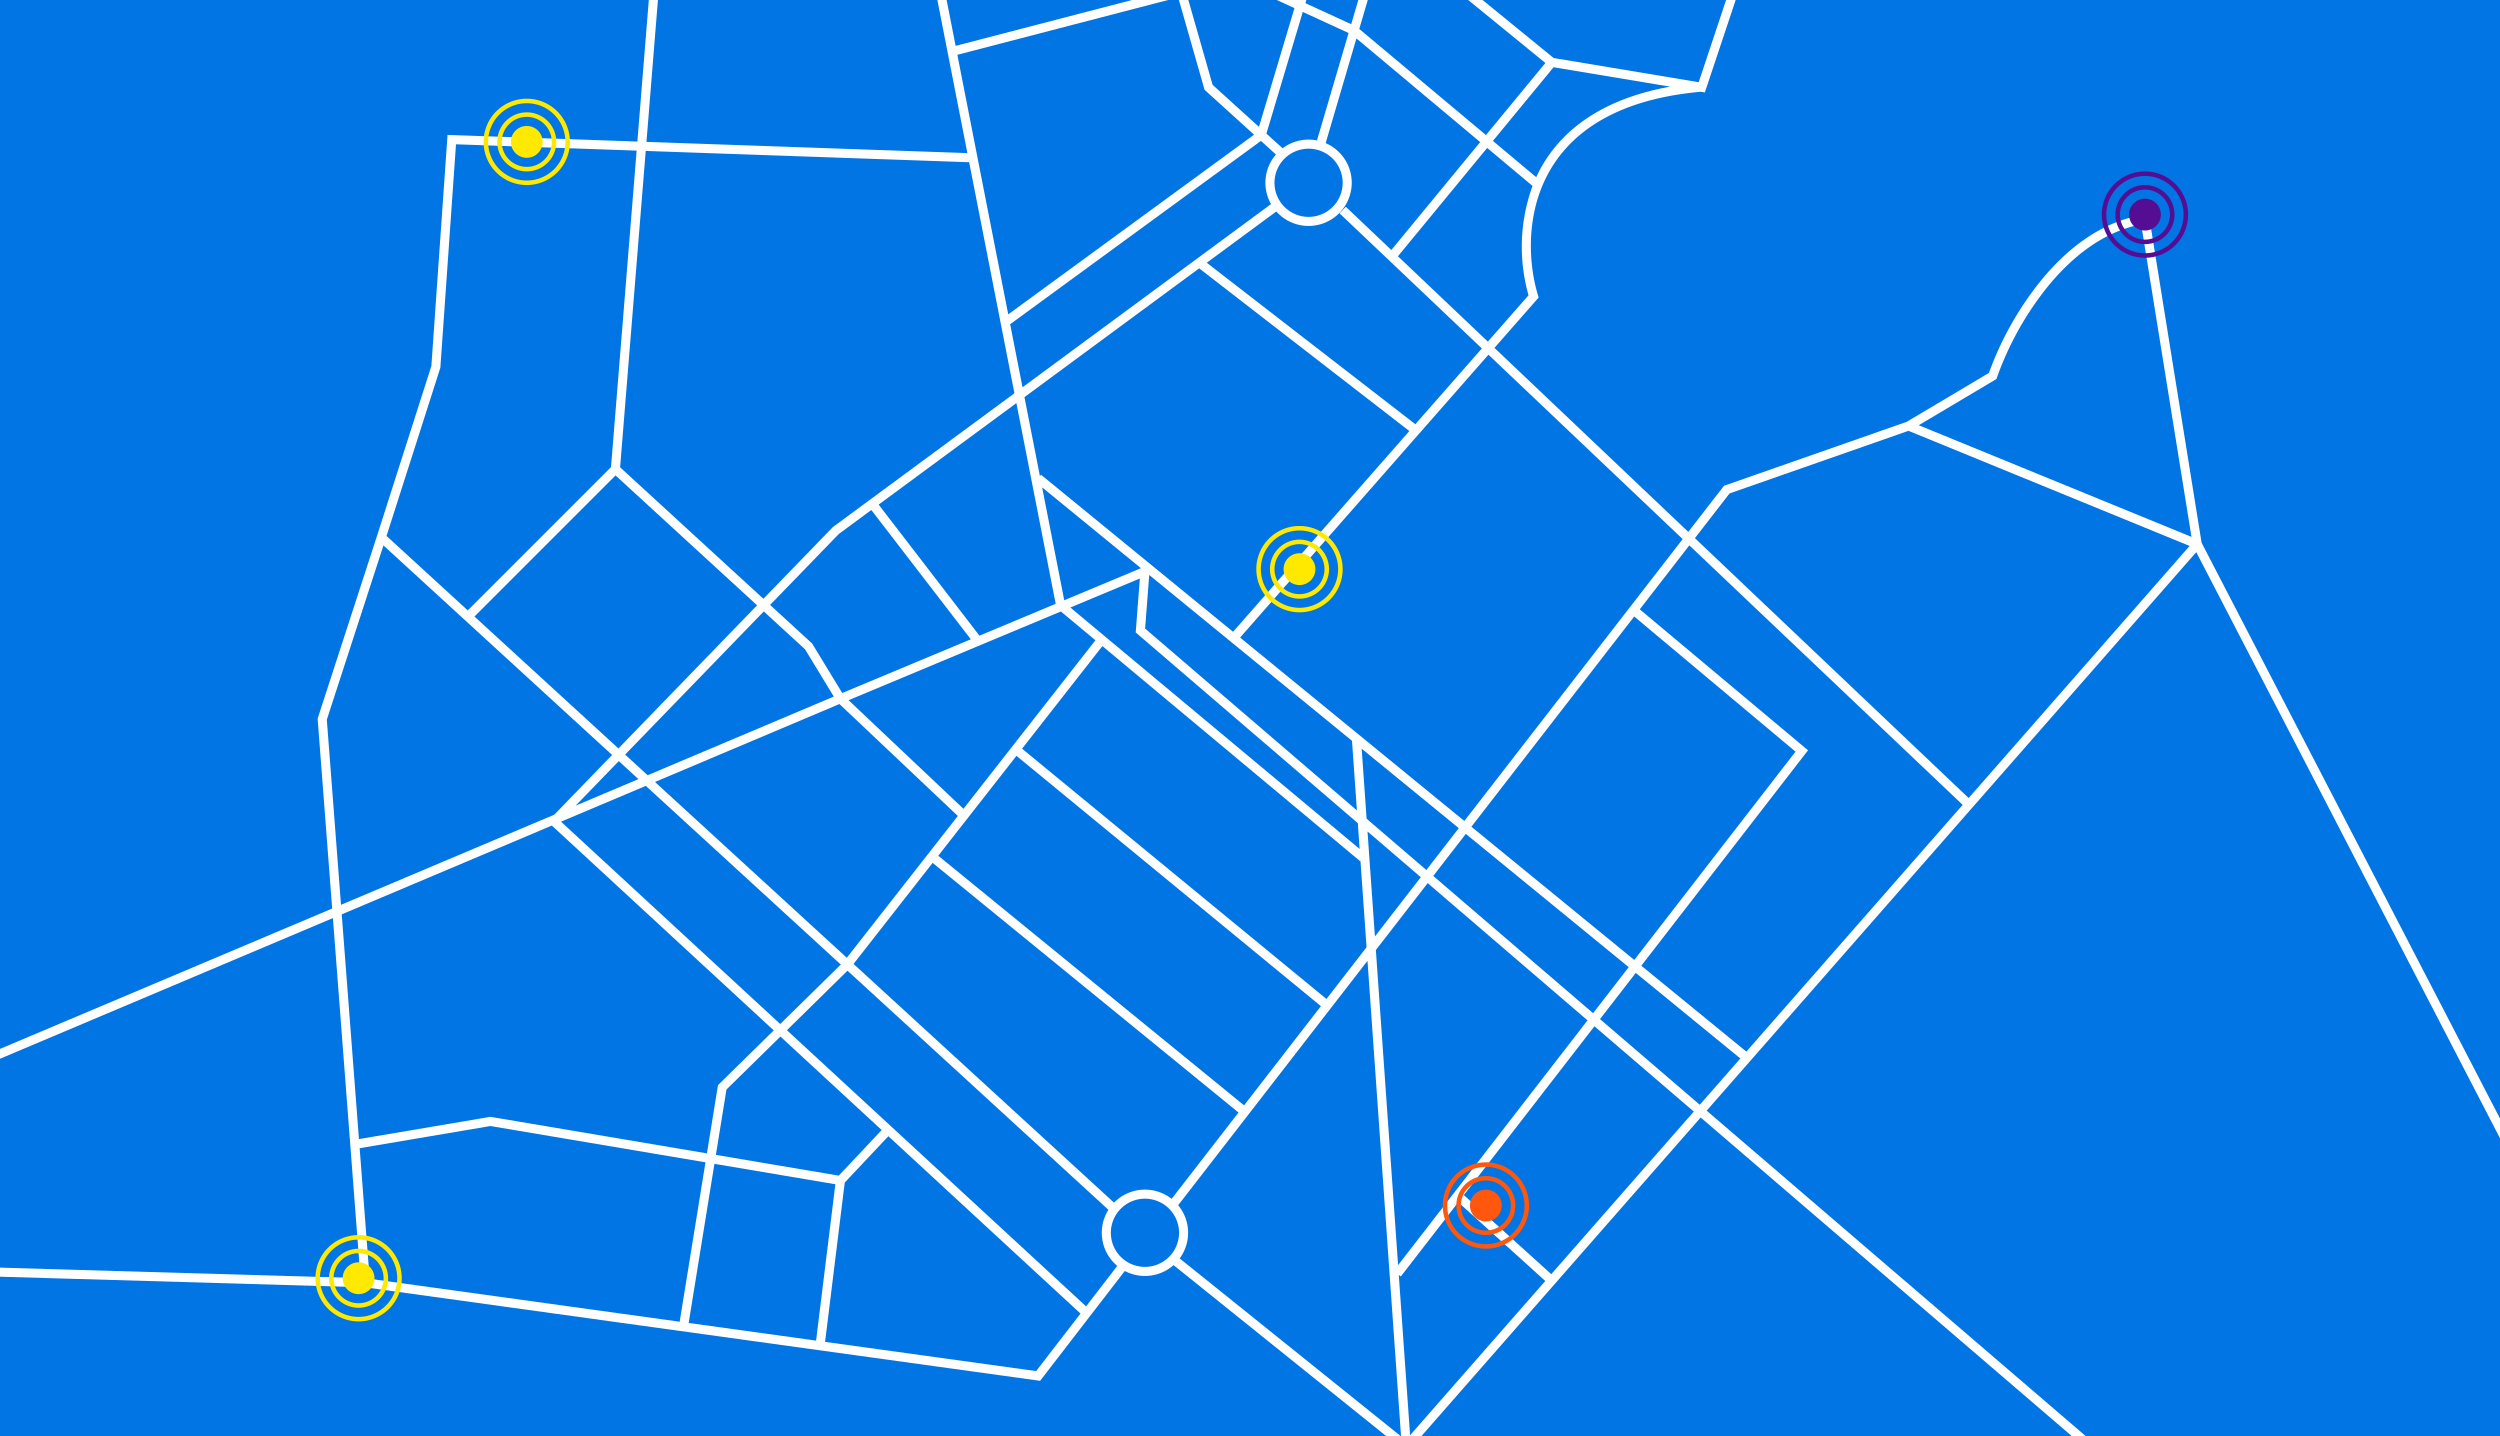 <svg xmlns="http://www.w3.org/2000/svg" xmlns:xlink="http://www.w3.org/1999/xlink" width="550" height="316" viewBox="0 0 550 316">
  <rect x="0" y="0" width="550" height="316" fill="#808080" stroke="none"/>
  <defs>
    <clipPath id="clip-Artboard_1">
      <rect width="550" height="316"/>
    </clipPath>
  </defs>
  <g id="Artboard_1" data-name="Artboard – 1" clip-path="url(#clip-Artboard_1)">
    <rect width="550" height="316" fill="#fff"/>
    <g id="Group_1" data-name="Group 1" transform="translate(-1)">
      <rect id="Rectangle_1" data-name="Rectangle 1" width="550" height="316.107" transform="translate(1)" fill="#0075e3"/>
      <g id="Map" transform="translate(-4.611 -1.287)">
        <path id="Path_1" data-name="Path 1" d="M266.193-1.713l6.19,21.664,10.2,9.243,7.806-26.118-5.8-2.667.835-1.817,5.548,2.549.576-1.927,1.916.573-.656,2.2,10.065,4.625,2.174-7.391,1.918.564-2.315,7.872L332.525,31,345.59,15.14,327.368.275l1.264-1.55,18.794,15.332,31.9,5.316L386.051-.816l1.9.632-7.27,21.811-1.092-.182,0,.051c-19.335,1.776-29.155,9.669-33.713,18.62-4.6,9.027-3.954,19.346-1.921,26.1l.16.531L334.392,77.82,377.033,118.3l7.858-10.144,40.184-14.065,18.1-10.761A70.752,70.752,0,0,1,454.384,63.3c5.716-7.08,13.417-13.333,22.966-14.785l.98-.149,11.632,72.321L560.888,257.54l-1.776.92-70.326-135.7L381.079,245.634l84.572,72.607-1.3,1.518L379.76,247.138,315.12,320.88l-51.327-41.263a9.507,9.507,0,0,1-10.727,1.287L234.438,305.07,85.917,284.5-.029,282l.058-2,84.889,2.468-6.068-79.2L.389,236.421l-.778-1.842,79.078-33.416-3.2-41.784,13.06-40.184v0L100.511,81.81l3.559-50.843,41.761,1.459L148.5-.581l1.994.161L147.832,32.5l70.6,2.466L211.519-.308l1.962-.385,2.366,12.069Zm47.648,319-48.7-39.147a9.5,9.5,0,0,0-.332-11.7l41.65-53.77Zm-35.759-71.244-14.71,18.99a9.5,9.5,0,0,0-12.673.835l-57.31-52.519,17.4-22.226Zm-86.022-31.2,57.4,52.6a9.5,9.5,0,0,0,1.946,12.343l-6.857,8.9-65.815-60.752ZM347.4,16.081l25.645,4.274c-15.8,2.836-24.575,10.254-28.954,18.853q-.267.526-.513,1.056l-9.525-7.977ZM332.787,33.832l9.98,8.358a39.182,39.182,0,0,0-.881,24.063L332.94,76.441,313.16,57.665ZM300.312,48.225l31.308,29.72L316.986,94.612,271.1,59.091l15.3-11.276a9.5,9.5,0,1,0,10.855-15.043l6.772-23.025,27.225,22.8L311.706,56.284l-10.017-9.509Zm-4.966-16.046L302.3,8.548,292.223,3.919l-8,26.763,3.561,3.227a9.523,9.523,0,0,1,7.56-1.731Zm-9.027,3.1-3.3-2.991L227.848,72.619l2.717,13.869,54.671-40.3a9.507,9.507,0,0,1,1.083-10.91ZM230.991,88.659l38.44-28.335,46.233,35.793-38.779,44.166-42.252-34.558-.24.294Zm8.755,44.677-4.865-24.823,21.732,17.774Zm17.79,6.235.907-11.787,44.609,36.485,1.079,15.305Zm48.729,41.835-1.086-15.4,21.363,17.472-7.133,9.209Zm14.663,12.588,7.162-9.246,35.838,29.312-7.835,10.124Zm-1.226,1.583,35.165,30.191L313.19,279.62,308.3,210.294Zm-5.911,86.535-.449-.347,2.487,35.273,29.744-33.933-19.145-17.322ZM327.656,264.2l19.236,17.4,31.351-35.766-21.856-18.763Zm37.821-48.871-7.864,10.162,21.948,18.843,8.927-10.184Zm71.918-36.971-47.587,54.287-23.106-18.9,36.677-47.393-37.016-31.013,10.9-14.067ZM400.62,166.649,365.138,136.92l-35.822,46.246,35.837,29.311Zm-122.185-25.1L327.767,181.9,375.8,119.887,333.071,79.324Zm-66.409,48,67.281,54.913,16.9-21.817-66.975-55.069ZM230.465,166l66.967,55.062,8.821-11.388L304.915,190.7l-.056.067-56.721-47.339Zm74.264,22.055-.4-5.675-48.865-41.95.914-11.876-15.288,6.389Zm1.734-3.842,1.628,23.089,10.091-13.028Zm72.028-64.53,60.223,57.168,48.61-55.455L425.472,96.069l-39.363,13.777ZM281.505,30.917,227.423,70.452,216.232,13.343,264.807.714l5.81,20.336Zm-62.68,6.06,9.96,50.824L188.84,117.245l-15.282,15.774-31.522-28.925,5.635-69.6ZM141.03,105.884l31.136,28.572-30.5,31.489-31.67-29.023Zm32.61,29.925-30.5,31.487,4.953,4.54,40.953-17.306-6.323-10.389ZM89.971,121.288l50.3,46.094-12.725,13.136L80.632,200.342l-3.12-40.721Zm51.773,47.446-9.486,9.792,13.806-5.834ZM80.793,202.445l46.222-19.532,48.816,45.061-12.266,12.042-2.43,15.012L113.5,246.986l-28.919,4.9Zm6.143,80.175-2.2-28.73,28.766-4.876L160.815,257l-5.677,35.064Zm98.214,13.6-28.03-3.883,5.667-35.005,26.6,4.491Zm48.412,6.706L187.131,296.5l4.322-35.051,9.6-10.194,42.271,39.019ZM147.685,174.178l-18.648,7.88,48.223,44.513,13.323-13.081Zm68.649,6.623L191.91,211.993l-42.2-38.671,40.577-17.147ZM246.6,142.147,217.573,179.22,192.3,155.33l46.706-19.519ZM190.16,118.756l-15.128,15.616,9.249,8.487,6.626,10.887,28.277-11.817L197.3,113.489Zm47.7,15.367-16.769,7.008L198.915,112.3l30.3-22.331ZM177.3,229.332l-11.867,11.652-2.328,14.377,27.032,4.564L199.58,249.9ZM90.648,119.195l17.868,16.375,31.517-31.517,5.637-69.632-39.74-1.388L102.489,82.19Zm337.087-24.36,60,24.564L476.673,50.657c-8.413,1.612-15.379,7.265-20.732,13.9a68.528,68.528,0,0,0-10.994,19.768l-.118.35ZM301,41.5a7.5,7.5,0,1,1-7.5-7.5A7.5,7.5,0,0,1,301,41.5ZM257.5,280a7.5,7.5,0,1,0-7.5-7.5A7.5,7.5,0,0,0,257.5,280Z" fill="#fff" fill-rule="evenodd"/>
        <path id="Path_2" data-name="Path 2" d="M336,266.5a3.5,3.5,0,1,1-3.5-3.5A3.5,3.5,0,0,1,336,266.5Z" fill="#ff570d"/>
        <path id="Path_3" data-name="Path 3" d="M332.5,272a5.5,5.5,0,1,0-5.5-5.5A5.5,5.5,0,0,0,332.5,272Zm0,1a6.5,6.5,0,1,0-6.5-6.5A6.5,6.5,0,0,0,332.5,273Z" fill="#ff570d" fill-rule="evenodd"/>
        <path id="Path_4" data-name="Path 4" d="M332.5,275a8.5,8.5,0,1,0-8.5-8.5A8.5,8.5,0,0,0,332.5,275Zm0,1a9.5,9.5,0,1,0-9.5-9.5A9.5,9.5,0,0,0,332.5,276Z" fill="#ff570d" fill-rule="evenodd"/>
        <path id="Path_5" data-name="Path 5" d="M295,126.5a3.5,3.5,0,1,1-3.5-3.5A3.5,3.5,0,0,1,295,126.5Z" fill="#ffe900"/>
        <path id="Path_6" data-name="Path 6" d="M291.5,132a5.5,5.5,0,1,0-5.5-5.5A5.5,5.5,0,0,0,291.5,132Zm0,1a6.5,6.5,0,1,0-6.5-6.5A6.5,6.5,0,0,0,291.5,133Z" fill="#ffe900" fill-rule="evenodd"/>
        <path id="Path_7" data-name="Path 7" d="M291.5,135a8.5,8.5,0,1,0-8.5-8.5A8.5,8.5,0,0,0,291.5,135Zm0,1a9.5,9.5,0,1,0-9.5-9.5A9.5,9.5,0,0,0,291.5,136Z" fill="#ffe900" fill-rule="evenodd"/>
        <path id="Path_8" data-name="Path 8" d="M88,282.5a3.5,3.5,0,1,1-3.5-3.5A3.5,3.5,0,0,1,88,282.5Z" fill="#ffe900"/>
        <path id="Path_9" data-name="Path 9" d="M84.5,288a5.5,5.5,0,1,0-5.5-5.5A5.5,5.5,0,0,0,84.5,288Zm0,1a6.5,6.5,0,1,0-6.5-6.5A6.5,6.5,0,0,0,84.5,289Z" fill="#ffe900" fill-rule="evenodd"/>
        <path id="Path_10" data-name="Path 10" d="M84.5,291a8.5,8.5,0,1,0-8.5-8.5A8.5,8.5,0,0,0,84.5,291Zm0,1a9.5,9.5,0,1,0-9.5-9.5A9.5,9.5,0,0,0,84.5,292Z" fill="#ffe900" fill-rule="evenodd"/>
        <path id="Path_11" data-name="Path 11" d="M125,32.5a3.5,3.5,0,1,1-3.5-3.5A3.5,3.5,0,0,1,125,32.5Z" fill="#ffe900"/>
        <path id="Path_12" data-name="Path 12" d="M121.5,38a5.5,5.5,0,1,0-5.5-5.5A5.5,5.5,0,0,0,121.5,38Zm0,1a6.5,6.5,0,1,0-6.5-6.5A6.5,6.5,0,0,0,121.5,39Z" fill="#ffe900" fill-rule="evenodd"/>
        <path id="Path_13" data-name="Path 13" d="M121.5,41a8.5,8.5,0,1,0-8.5-8.5A8.5,8.5,0,0,0,121.5,41Zm0,1a9.5,9.5,0,1,0-9.5-9.5A9.5,9.5,0,0,0,121.5,42Z" fill="#ffe900" fill-rule="evenodd"/>
        <path id="Path_14" data-name="Path 14" d="M481,48.5a3.5,3.5,0,1,1-3.5-3.5A3.5,3.5,0,0,1,481,48.5Z" fill="#550d93"/>
        <path id="Path_15" data-name="Path 15" d="M477.5,54a5.5,5.5,0,1,0-5.5-5.5A5.5,5.5,0,0,0,477.5,54Zm0,1a6.5,6.5,0,1,0-6.5-6.5A6.5,6.5,0,0,0,477.5,55Z" fill="#550d93" fill-rule="evenodd"/>
        <path id="Path_16" data-name="Path 16" d="M477.5,57a8.5,8.5,0,1,0-8.5-8.5A8.5,8.5,0,0,0,477.5,57Zm0,1a9.5,9.5,0,1,0-9.5-9.5A9.5,9.5,0,0,0,477.5,58Z" fill="#550d93" fill-rule="evenodd"/>
      </g>
    </g>
  </g>
</svg>
